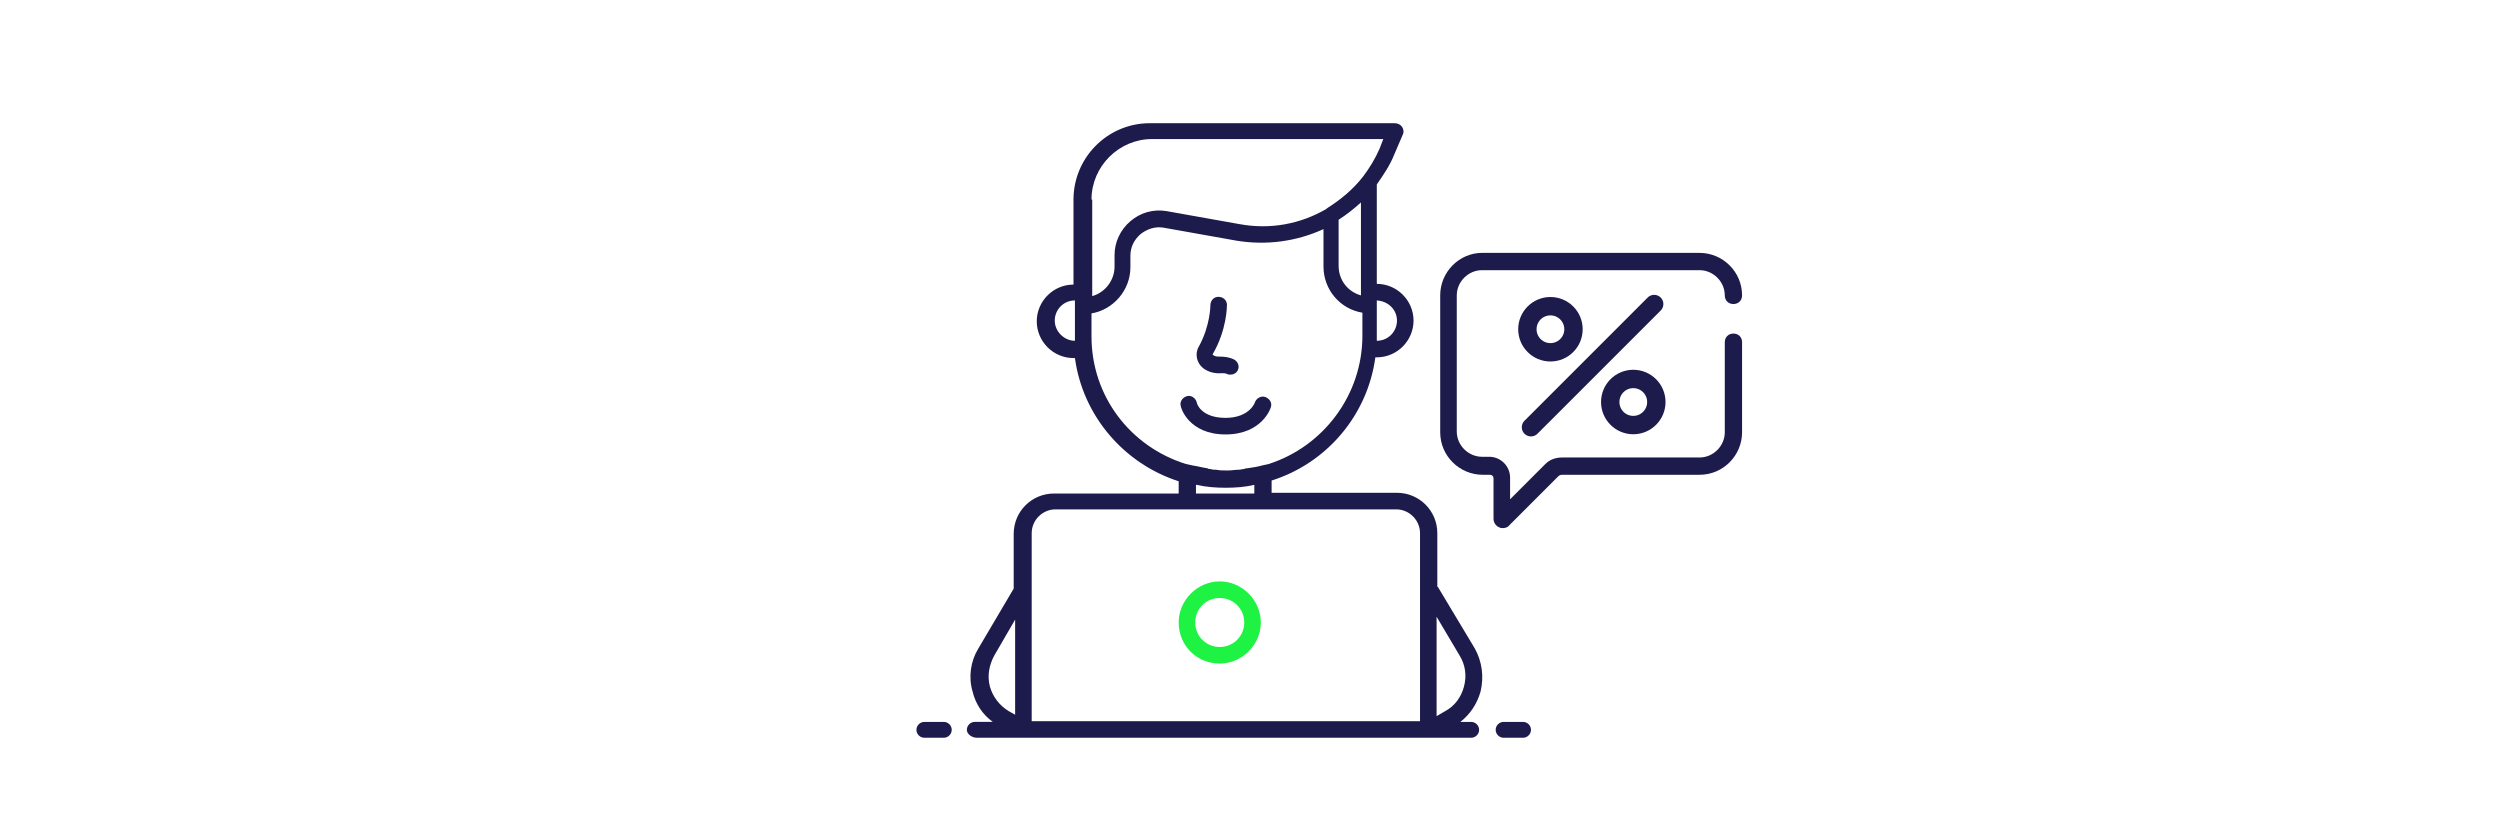<?xml version="1.0" encoding="utf-8"?>
<!-- Generator: Adobe Illustrator 25.0.0, SVG Export Plug-In . SVG Version: 6.00 Build 0)  -->
<svg version="1.1" id="Ebene_1" xmlns="http://www.w3.org/2000/svg" xmlns:xlink="http://www.w3.org/1999/xlink" x="0px" y="0px"
	 width="347px" height="115px" viewBox="0 0 347 115" style="enable-background:new 0 0 347 115;" xml:space="preserve">
<style type="text/css">
	.st0{fill:#1D1B4C;}
	.st1{fill:#1EF243;}
	.st2{fill:none;stroke:#1D1B4C;stroke-width:2.551;stroke-linecap:round;stroke-linejoin:round;}
</style>
<g>
	<path class="st0" d="M208.7,102.4h2.7c0.6,0,1.1-0.5,1.1-1.1s-0.5-1.1-1.1-1.1h-2.7c-0.6,0-1.1,0.5-1.1,1.1
		S208.1,102.4,208.7,102.4z"/>
	<path class="st0" d="M128.3,102.4h2.7c0.6,0,1.1-0.5,1.1-1.1s-0.5-1.1-1.1-1.1h-2.7c-0.6,0-1.1,0.5-1.1,1.1
		S127.7,102.4,128.3,102.4z"/>
	<path class="st0" d="M135.6,102.4h5.4h0.8h6h45.1h6h0.6h4.7c0.6,0,1.1-0.5,1.1-1.1s-0.5-1.1-1.1-1.1h-1.5c1.4-1.1,2.3-2.5,2.8-4.2
		c0.5-2.1,0.2-4.2-0.8-6l-5.1-8.5c0,0-0.1-0.1-0.1-0.1V74c0-3.1-2.5-5.6-5.6-5.6h-17.4v-1.7c7.6-2.4,13.3-9,14.4-17.1h0.2
		c2.8,0,5.1-2.3,5.1-5.1c0-2.8-2.3-5.1-5.1-5.1V25.6c0.9-1.3,1.8-2.6,2.4-4.1l1.2-2.8c0.2-0.4,0.1-0.8-0.1-1.1
		c-0.2-0.3-0.6-0.5-1-0.5h-34c-5.9,0-10.6,4.8-10.6,10.6l0,11.8c-2.8,0-5.1,2.3-5.1,5.1c0,2.8,2.3,5.1,5.1,5.1h0.2
		c1.1,8.1,6.9,14.7,14.4,17.1v1.7h-17.3c-3.1,0-5.6,2.5-5.6,5.6v7.6l-4.9,8.3c-1.1,1.8-1.4,4-0.8,6c0.4,1.7,1.4,3.2,2.8,4.2h-2.5
		c-0.6,0-1.1,0.5-1.1,1.1S134.9,102.4,135.6,102.4z M202.6,91c0.8,1.3,1,2.8,0.6,4.3c-0.4,1.5-1.3,2.7-2.6,3.4l-1.2,0.7V85.6
		L202.6,91z M185.8,30.5c1.1-0.7,2.1-1.5,3.1-2.4v11.3v1.2v0.4c-1.8-0.5-3.1-2.1-3.1-4.1V30.5z M193.9,44.5c0,1.5-1.2,2.8-2.8,2.8
		v-0.7v-4.3v-0.6C192.7,41.8,193.9,43,193.9,44.5z M151.5,27.7c0-4.6,3.8-8.4,8.4-8.4H192l-0.5,1.3c-0.6,1.4-1.4,2.7-2.3,3.9
		c0,0,0,0,0,0c-1.4,1.8-3.1,3.2-5,4.4c0,0-0.1,0.1-0.1,0.1c-3.6,2.1-7.8,2.9-12.1,2.1l-10.1-1.8c-1.8-0.3-3.6,0.2-5,1.4
		c-1.4,1.2-2.2,2.9-2.2,4.7V37c0,1.9-1.3,3.6-3.1,4.1v-0.4v-1.2V27.7z M149.2,47.3c-1.5,0-2.8-1.3-2.8-2.8s1.2-2.8,2.8-2.8v4.9V47.3
		z M151.5,46.7v-3.2c3-0.5,5.4-3.2,5.4-6.4v-1.6c0-1.2,0.5-2.2,1.4-3c0.9-0.7,2-1.1,3.2-0.9l10.1,1.8c4.2,0.7,8.4,0.1,12.1-1.6V37
		c0,3.2,2.3,5.9,5.4,6.4v3.2c0,8.3-5.5,15.4-13,17.8l-0.9,0.2c-0.7,0.2-1.4,0.3-2.1,0.4c-0.1,0-0.3,0-0.4,0.1
		c-0.3,0-0.5,0.1-0.8,0.1c-0.5,0-0.9,0.1-1.4,0.1c-0.1,0-0.2,0-0.3,0c-0.5,0-0.9,0-1.4-0.1c-0.3,0-0.5,0-0.8-0.1
		c-0.1,0-0.3,0-0.4-0.1c-0.7-0.1-1.4-0.3-2.1-0.4l-0.9-0.2C156.9,62,151.5,55,151.5,46.7z M166.1,67.3c1.3,0.3,2.7,0.4,4,0.4
		c1.4,0,2.7-0.1,4-0.4v1.2h-8.1V67.3z M143.2,74c0-1.8,1.5-3.3,3.3-3.3h47.3c1.8,0,3.3,1.5,3.3,3.3v26.1h-4.3h-45.1h-4.5V74z
		 M138,91l2.9-5v13.2l-0.9-0.5c-1.3-0.8-2.2-2-2.6-3.4C137,93.8,137.3,92.3,138,91z"/>
	<path class="st0" d="M167,51.1c0.5,0.4,1.4,0.8,2.6,0.7c0.2,0,0.5,0,0.7,0.1c0.2,0.1,0.3,0.1,0.5,0.1c0.4,0,0.8-0.2,1-0.6
		c0.3-0.6,0-1.2-0.5-1.5c-0.6-0.3-1.3-0.4-1.9-0.4c-0.5,0-0.8,0-1.1-0.3c2-3.4,2-6.7,2-6.9c0-0.6-0.5-1.1-1.2-1.1
		c-0.6,0-1.1,0.5-1.1,1.2c0,0,0,2.8-1.6,5.7C165.8,49.1,166.1,50.4,167,51.1z"/>
	<path class="st0" d="M170.1,60.3c5.1,0,6.3-3.7,6.3-3.8c0.2-0.6-0.2-1.2-0.8-1.4c-0.6-0.2-1.2,0.2-1.4,0.7c0,0.1-0.8,2.2-4.1,2.2
		c-3.3,0-4-1.9-4-2.2c-0.2-0.6-0.8-1-1.4-0.8c-0.6,0.2-1,0.8-0.8,1.4C163.9,56.6,165,60.3,170.1,60.3z"/>
</g>
<path class="st1" d="M169.3,92.1c3.1,0,5.7-2.6,5.7-5.7c0-3.1-2.6-5.7-5.7-5.7s-5.7,2.6-5.7,5.7C163.6,89.6,166.1,92.1,169.3,92.1z
	 M169.3,83c1.9,0,3.4,1.5,3.4,3.4s-1.5,3.4-3.4,3.4s-3.4-1.5-3.4-3.4S167.4,83,169.3,83z"/>
<g>
	<path class="st0" d="M199.9,41v19c0,3.3,2.7,5.9,5.9,5.9h1c0.3,0,0.5,0.2,0.5,0.5v5.6c0,0.5,0.3,1,0.8,1.2c0.2,0.1,0.3,0.1,0.5,0.1
		c0.3,0,0.7-0.1,0.9-0.4l6.8-6.8c0.1-0.1,0.3-0.2,0.5-0.2h19.1c3.3,0,5.9-2.7,5.9-5.9V47.5c0-0.7-0.5-1.2-1.2-1.2
		c-0.7,0-1.2,0.5-1.2,1.2V60c0,1.9-1.6,3.5-3.5,3.5h-19.1c-0.9,0-1.7,0.3-2.3,0.9l-4.9,4.9v-3c0-1.6-1.3-2.9-2.9-2.9h-1
		c-1.9,0-3.5-1.6-3.5-3.5V41c0-1.9,1.6-3.5,3.5-3.5h30.2c1.9,0,3.5,1.6,3.5,3.5c0,0.7,0.5,1.2,1.2,1.2c0.7,0,1.2-0.5,1.2-1.2
		c0-3.3-2.7-5.9-5.9-5.9h-30.2C202.6,35.1,199.9,37.7,199.9,41z"/>
</g>
<g>
	<line class="st2" x1="212.5" y1="59.3" x2="229.6" y2="42.2"/>
	<circle class="st2" cx="215.2" cy="45.7" r="3.2"/>
	<circle class="st2" cx="226.7" cy="55.8" r="3.2"/>
</g>
</svg>
